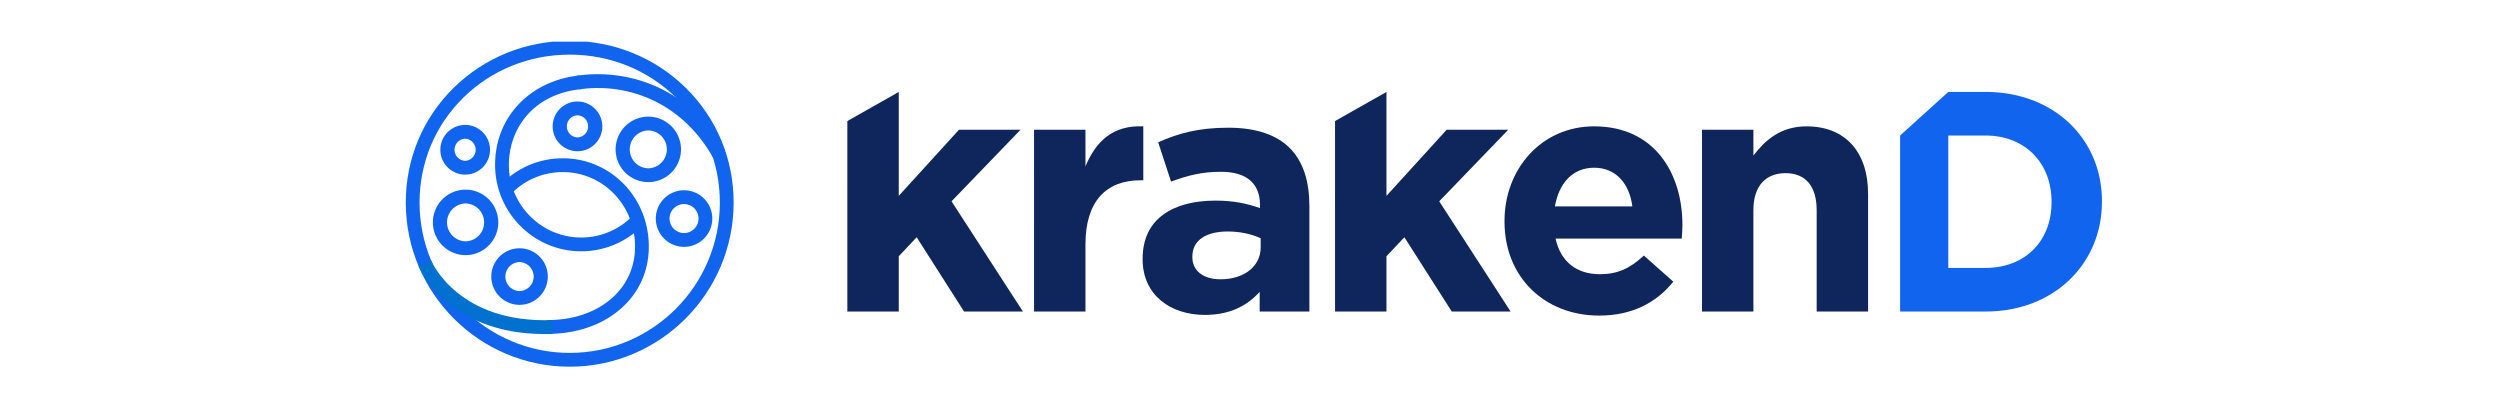 <svg xmlns="http://www.w3.org/2000/svg" width="300" height="50" fill="none" viewBox="0 0 300 50">
  <g clip-path="url(#a)">
    <path fill="#1064EE" fill-rule="evenodd" d="M85.577 18.927c-4.105-7.244-11.037-8.982-16.152-8.195l-.252-1.635c5.662-.873 13.323 1.037 17.842 9.013l-1.438.817Z" clip-rule="evenodd"/>
    <path fill="#1064EE" d="M68.364 44.003c-10.847 0-19.671-8.835-19.671-19.696 0-5.246 2.048-10.143 5.768-13.789C58.157 6.895 63.095 4.9 68.364 4.9c5.27 0 10.207 1.996 13.904 5.62 3.72 3.645 5.768 8.542 5.768 13.788 0 10.86-8.824 19.696-19.672 19.696Zm0-37.448c-4.834 0-9.361 1.828-12.747 5.146-3.4 3.332-5.271 7.809-5.271 12.607 0 9.947 8.083 18.04 18.019 18.04 9.935 0 18.019-8.093 18.019-18.04 0-4.798-1.872-9.275-5.272-12.607-3.386-3.318-7.913-5.146-12.748-5.146Z"/>
    <path fill="#1064EE" fill-rule="evenodd" d="M69.73 30.156c-5.66 0-10.289-4.633-10.318-10.327-.029-5.723 4.149-10.156 10.16-10.781l.171 1.646c-6.023.626-8.699 5.035-8.678 9.127.025 4.786 3.912 8.68 8.665 8.68a8.587 8.587 0 0 0 6.246-2.663l1.192 1.147a10.228 10.228 0 0 1-7.438 3.17Z" clip-rule="evenodd"/>
    <path fill="#1064EE" fill-rule="evenodd" d="M65.722 40.063v-1.655c3.342 0 6.25-1.096 8.188-3.087 1.557-1.6 2.35-3.664 2.292-5.973-.123-4.876-3.93-8.696-8.666-8.696a8.588 8.588 0 0 0-6.246 2.662l-1.19-1.147a10.226 10.226 0 0 1 7.437-3.17c5.64 0 10.172 4.529 10.317 10.31.07 2.764-.884 5.244-2.76 7.17-2.252 2.313-5.58 3.586-9.37 3.586Z" clip-rule="evenodd"/>
    <path fill="#0071CE" fill-rule="evenodd" d="M65.317 40.082c-11.51 0-14.957-7.823-15.102-8.166l1.52-.648c.134.31 3.39 7.563 14.53 7.14l.063 1.655c-.343.012-.68.02-1.01.02Z" clip-rule="evenodd"/>
    <path fill="#1064EE" d="M69.299 18.148a2.985 2.985 0 0 1-2.98-2.983 2.985 2.985 0 0 1 2.98-2.983 2.985 2.985 0 0 1 2.98 2.983 2.985 2.985 0 0 1-2.98 2.983Zm0-4.312a1.329 1.329 0 0 0 0 2.656 1.329 1.329 0 0 0 0-2.656Zm-13.477 7.12a2.985 2.985 0 0 1-2.98-2.983 2.985 2.985 0 0 1 2.98-2.983 2.985 2.985 0 0 1 2.98 2.983 2.985 2.985 0 0 1-2.98 2.983Zm0-4.311a1.329 1.329 0 0 0 0 2.656 1.33 1.33 0 0 0 0-2.656Zm21.975 5.209a3.93 3.93 0 0 1-3.923-3.93 3.93 3.93 0 0 1 3.923-3.927 3.93 3.93 0 0 1 3.924 3.928 3.93 3.93 0 0 1-3.924 3.928Zm0-6.202a2.274 2.274 0 0 0 0 4.547 2.274 2.274 0 0 0 0-4.547ZM55.87 30.615a3.93 3.93 0 0 1-3.924-3.929 3.93 3.93 0 0 1 3.924-3.928 3.93 3.93 0 0 1 3.923 3.928 3.93 3.93 0 0 1-3.923 3.929Zm0-6.202a2.274 2.274 0 0 0 0 4.547 2.274 2.274 0 0 0 0-4.547Zm26.216 5.209a3.396 3.396 0 0 1-3.39-3.395 3.396 3.396 0 0 1 3.39-3.394c1.87 0 3.39 1.522 3.39 3.394a3.396 3.396 0 0 1-3.39 3.395Zm0-5.135a1.74 1.74 0 0 0 0 3.48 1.74 1.74 0 0 0 0-3.48ZM62.344 36.582a3.396 3.396 0 0 1-3.39-3.394 3.396 3.396 0 0 1 3.39-3.395c1.87 0 3.39 1.523 3.39 3.395a3.396 3.396 0 0 1-3.39 3.394Zm0-5.134a1.74 1.74 0 0 0 0 3.479 1.74 1.74 0 0 0 0-3.479Zm171.452-20.415h4.468c8.26 0 13.967 5.684 13.967 13.099v.075c0 7.415-5.707 13.174-13.967 13.174h-10.251V16.264l5.783-5.231Zm4.468 21.116c4.73 0 7.922-3.2 7.922-7.867v-.075c0-4.667-3.192-7.942-7.922-7.942h-4.468v15.884h4.468Z"/>
    <path fill="#0F265C" fill-rule="evenodd" d="m101.681 14.528 6.17-3.495v12.472l7.225-7.936h7.388l-8.28 8.587 8.564 13.226h-7.063l-5.683-8.913-2.151 2.28v6.633h-6.17V14.528Zm22.405 1.041h6.17v4.395c1.258-3.011 3.288-4.965 6.941-4.802v6.47h-.325c-4.1 0-6.616 2.483-6.616 7.692v8.057h-6.17V15.57Z" clip-rule="evenodd"/>
    <path fill="#0F265C" d="M137.115 31.114v-.081c0-4.762 3.613-6.96 8.768-6.96 2.192 0 3.775.367 5.318.896v-.366c0-2.564-1.584-3.988-4.669-3.988-2.354 0-4.019.448-6.007 1.18l-1.543-4.72c2.395-1.058 4.75-1.75 8.443-1.75 3.369 0 5.805.895 7.348 2.442 1.623 1.628 2.354 4.029 2.354 6.958v12.657h-5.967v-2.36c-1.502 1.668-3.572 2.767-6.576 2.767-4.1 0-7.469-2.361-7.469-6.675Zm14.167-1.424v-1.099c-1.055-.488-2.436-.813-3.938-.813-2.638 0-4.262 1.058-4.262 3.011v.081c0 1.669 1.38 2.646 3.369 2.646 2.882 0 4.831-1.587 4.831-3.826Z"/>
    <path fill="#0F265C" fill-rule="evenodd" d="m160.205 14.528 6.17-3.495v12.472l7.225-7.936h7.388l-8.281 8.587 8.565 13.226h-7.063l-5.683-8.913-2.151 2.28v6.633h-6.17V14.528Z" clip-rule="evenodd"/>
    <path fill="#0F265C" d="M180.54 26.597v-.081c0-6.227 4.425-11.354 10.757-11.354 7.266 0 10.594 5.656 10.594 11.842 0 .488-.04 1.059-.081 1.628h-15.141c.609 2.808 2.558 4.273 5.318 4.273 2.07 0 3.572-.651 5.277-2.238l3.531 3.133c-2.029 2.524-4.952 4.07-8.889 4.07-6.536 0-11.366-4.598-11.366-11.273Zm15.344-1.83c-.365-2.768-1.989-4.64-4.587-4.64-2.558 0-4.221 1.83-4.709 4.64h9.296Z"/>
    <path fill="#0F265C" fill-rule="evenodd" d="M204.238 15.569h6.17v3.093c1.421-1.831 3.247-3.5 6.373-3.5 4.668 0 7.388 3.093 7.388 8.098v14.122h-6.17V25.214c0-2.93-1.38-4.436-3.734-4.436-2.355 0-3.857 1.506-3.857 4.436v12.168h-6.169V15.569h-.001Z" clip-rule="evenodd"/>
  </g>
  <defs>
    <clipPath id="a">
      <path fill="#fff" d="M48.64 5h203.718v39.331H48.64z"/>
    </clipPath>
  </defs>
</svg>
